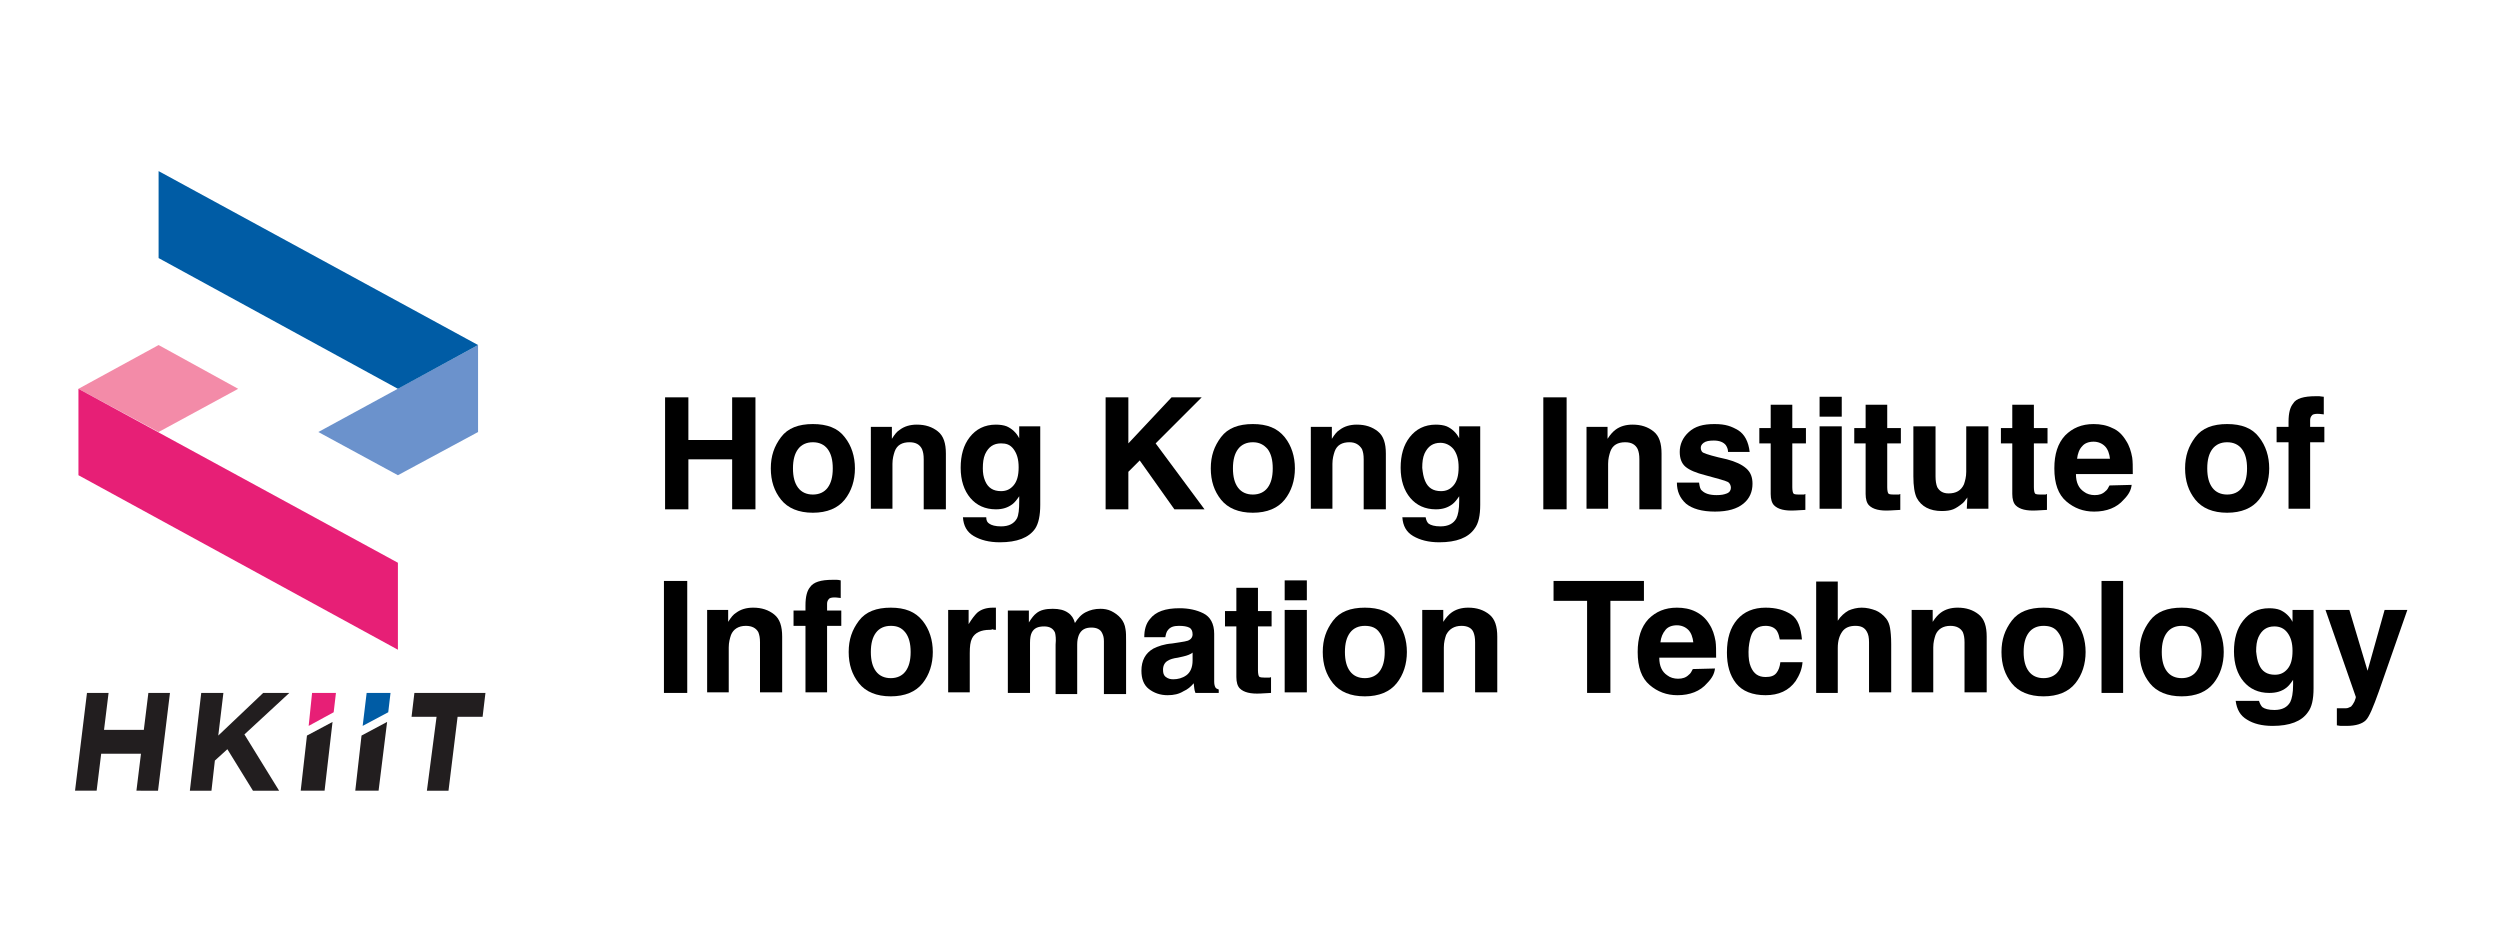 <?xml version="1.0" encoding="utf-8"?>
<!-- Generator: Adobe Illustrator 27.5.0, SVG Export Plug-In . SVG Version: 6.00 Build 0)  -->
<svg version="1.1" id="Layer_2_00000149368853851430337920000008885540123808997792_"
	 xmlns="http://www.w3.org/2000/svg" xmlns:xlink="http://www.w3.org/1999/xlink" x="0px" y="0px" viewBox="0 0 439.8 167.2"
	 style="enable-background:new 0 0 439.8 167.2;" xml:space="preserve">
<style type="text/css">
	.st0{fill:none;}
	.st1{fill:#6B92CC;}
	.st2{fill:#005CA5;}
	.st3{fill:#F38BA8;}
	.st4{fill:#E71F76;}
	.st5{fill:#221E1F;}
</style>
<g>
	<rect x="4" y="22.3" class="st0" width="436.1" height="144.6"/>
	<rect x="0" y="68.4" class="st0" width="13.9" height="33"/>
	<rect x="424" y="68.4" class="st0" width="16" height="33"/>
	<g>
		<path d="M128.8,89.6v-8.8h-7.7v8.8H117V69.9h4.1v7.5h7.7v-7.5h4.1v19.7C132.9,89.6,128.8,89.6,128.8,89.6z"/>
		<path d="M148.6,76.9c1.2,1.5,1.8,3.4,1.8,5.5c0,2.1-0.6,4-1.8,5.5c-1.2,1.5-3.1,2.3-5.6,2.3s-4.4-0.8-5.6-2.3
			c-1.2-1.5-1.8-3.3-1.8-5.5s0.6-3.9,1.8-5.5s3.1-2.3,5.6-2.3S147.4,75.3,148.6,76.9z M143,77.8c-1.1,0-2,0.4-2.6,1.2
			s-0.9,1.9-0.9,3.4c0,1.5,0.3,2.6,0.9,3.4c0.6,0.8,1.5,1.2,2.6,1.2s2-0.4,2.6-1.2c0.6-0.8,0.9-1.9,0.9-3.4s-0.3-2.6-0.9-3.4
			C145,78.2,144.1,77.8,143,77.8z"/>
		<path d="M160,77.8c-1.3,0-2.2,0.5-2.6,1.6c-0.2,0.6-0.4,1.3-0.4,2.2v7.9h-3.8V75.1h3.7v2.1c0.5-0.8,0.9-1.3,1.4-1.6
			c0.8-0.6,1.8-0.9,3-0.9c1.5,0,2.7,0.4,3.7,1.2s1.4,2.1,1.4,3.9v9.8h-3.9v-8.8c0-0.8-0.1-1.3-0.3-1.8
			C161.8,78.2,161.1,77.8,160,77.8L160,77.8z"/>
		<path d="M174,92.1c0.4,0.3,1.1,0.5,2.1,0.5c1.4,0,2.3-0.5,2.8-1.4c0.3-0.6,0.4-1.6,0.4-3v-0.9c-0.4,0.6-0.8,1.1-1.2,1.4
			c-0.8,0.6-1.7,0.9-2.9,0.9c-1.9,0-3.4-0.7-4.5-2s-1.7-3.1-1.7-5.3s0.5-4,1.6-5.4s2.6-2.2,4.6-2.2c0.7,0,1.4,0.1,1.9,0.3
			c0.9,0.4,1.7,1.1,2.2,2.1V75h3.7v13.8c0,1.9-0.3,3.3-0.9,4.2c-1.1,1.6-3.2,2.4-6.2,2.4c-1.9,0-3.4-0.4-4.6-1.1
			c-1.2-0.7-1.8-1.8-1.9-3.3h4.1C173.5,91.6,173.7,91.9,174,92.1L174,92.1z M173.3,84.6c0.5,1.2,1.4,1.8,2.8,1.8
			c0.9,0,1.6-0.3,2.2-1c0.6-0.7,0.9-1.7,0.9-3.2c0-1.4-0.3-2.4-0.9-3.2S177,78,176.1,78c-1.3,0-2.2,0.6-2.8,1.9
			c-0.3,0.7-0.4,1.5-0.4,2.5C172.9,83.2,173,83.9,173.3,84.6L173.3,84.6z"/>
		<path d="M211.9,89.6h-5.3l-6.1-8.6l-2,2v6.6h-4V69.9h4V78l7.6-8.1h5.3l-8.1,8.1L211.9,89.6L211.9,89.6z"/>
		<path d="M226,76.9c1.2,1.5,1.8,3.4,1.8,5.5c0,2.1-0.6,4-1.8,5.5c-1.2,1.5-3.1,2.3-5.6,2.3s-4.4-0.8-5.6-2.3
			c-1.2-1.5-1.8-3.3-1.8-5.5s0.6-3.9,1.8-5.5s3.1-2.3,5.6-2.3S224.7,75.3,226,76.9z M220.4,77.8c-1.1,0-2,0.4-2.6,1.2
			s-0.9,1.9-0.9,3.4c0,1.5,0.3,2.6,0.9,3.4c0.6,0.8,1.5,1.2,2.6,1.2s2-0.4,2.6-1.2c0.6-0.8,0.9-1.9,0.9-3.4s-0.3-2.6-0.9-3.4
			C222.3,78.2,221.5,77.8,220.4,77.8z"/>
		<path d="M237.4,77.8c-1.3,0-2.2,0.5-2.6,1.6c-0.2,0.6-0.4,1.3-0.4,2.2v7.9h-3.8V75.1h3.7v2.1c0.5-0.8,0.9-1.3,1.4-1.6
			c0.8-0.6,1.8-0.9,3-0.9c1.5,0,2.7,0.4,3.7,1.2s1.4,2.1,1.4,3.9v9.8h-3.9v-8.8c0-0.8-0.1-1.3-0.3-1.8
			C239.1,78.2,238.4,77.8,237.4,77.8L237.4,77.8z"/>
		<path d="M251.3,92.1c0.4,0.3,1.1,0.5,2.1,0.5c1.4,0,2.3-0.5,2.8-1.4c0.3-0.6,0.5-1.6,0.5-3v-0.9c-0.4,0.6-0.8,1.1-1.2,1.4
			c-0.8,0.6-1.7,0.9-2.9,0.9c-1.9,0-3.4-0.7-4.5-2s-1.7-3.1-1.7-5.3s0.5-4,1.6-5.4s2.6-2.2,4.6-2.2c0.7,0,1.4,0.1,1.9,0.3
			c0.9,0.4,1.7,1.1,2.2,2.1V75h3.7v13.8c0,1.9-0.3,3.3-1,4.2c-1.1,1.6-3.2,2.4-6.2,2.4c-1.9,0-3.4-0.4-4.6-1.1
			c-1.2-0.7-1.8-1.8-1.9-3.3h4.1C250.9,91.6,251.1,91.9,251.3,92.1L251.3,92.1z M250.7,84.6c0.5,1.2,1.4,1.8,2.8,1.8
			c0.9,0,1.6-0.3,2.2-1c0.6-0.7,0.9-1.7,0.9-3.2c0-1.4-0.3-2.4-0.9-3.2c-0.6-0.7-1.4-1.1-2.3-1.1c-1.3,0-2.2,0.6-2.8,1.9
			c-0.3,0.7-0.4,1.5-0.4,2.5C250.3,83.2,250.4,83.9,250.7,84.6L250.7,84.6z"/>
		<path d="M271.5,69.9h4.1v19.7h-4.1V69.9z"/>
		<path d="M285.9,77.8c-1.3,0-2.2,0.5-2.6,1.6c-0.2,0.6-0.4,1.3-0.4,2.2v7.9h-3.8V75.1h3.7v2.1c0.5-0.8,1-1.3,1.4-1.6
			c0.8-0.6,1.8-0.9,3-0.9c1.5,0,2.7,0.4,3.7,1.2s1.4,2.1,1.4,3.9v9.8h-3.9v-8.8c0-0.8-0.1-1.3-0.3-1.8
			C287.7,78.2,287,77.8,285.9,77.8L285.9,77.8z"/>
		<path d="M305.8,75.7c1.1,0.7,1.8,2,2,3.8h-3.8c0-0.5-0.2-0.9-0.4-1.2c-0.4-0.5-1.1-0.8-2.1-0.8c-0.8,0-1.4,0.1-1.8,0.4
			c-0.4,0.3-0.5,0.6-0.5,0.9c0,0.4,0.2,0.8,0.6,0.9c0.4,0.2,1.7,0.6,4,1.1c1.5,0.4,2.6,0.9,3.4,1.6c0.8,0.7,1.1,1.6,1.1,2.7
			c0,1.4-0.5,2.6-1.6,3.5c-1.1,0.9-2.7,1.4-5,1.4s-4-0.5-5.1-1.4c-1.1-1-1.6-2.2-1.6-3.7h3.9c0.1,0.7,0.2,1.2,0.5,1.4
			c0.5,0.5,1.3,0.8,2.6,0.8c0.8,0,1.3-0.1,1.8-0.3s0.7-0.6,0.7-1s-0.2-0.8-0.5-1c-0.4-0.2-1.7-0.6-4-1.2c-1.6-0.4-2.8-0.9-3.5-1.5
			c-0.7-0.6-1-1.5-1-2.6c0-1.3,0.5-2.5,1.6-3.5s2.5-1.4,4.5-1.4S304.6,75,305.8,75.7L305.8,75.7z"/>
		<path d="M317.6,86.9v2.8l-1.8,0.1c-1.8,0.1-3-0.2-3.7-0.9c-0.4-0.4-0.6-1.1-0.6-2v-8.9h-2v-2.7h2v-4.1h3.8v4.1h2.4v2.7h-2.4v7.7
			c0,0.6,0.1,1,0.2,1.1c0.1,0.2,0.6,0.2,1.4,0.2c0.1,0,0.2,0,0.4,0S317.5,86.9,317.6,86.9L317.6,86.9z"/>
		<path d="M324,69.8v3.5h-3.9v-3.5H324z M324,75v14.5h-3.9V75H324z"/>
		<path d="M334.3,86.9v2.8l-1.8,0.1c-1.8,0.1-3-0.2-3.7-0.9c-0.4-0.4-0.6-1.1-0.6-2v-8.9h-2v-2.7h2v-4.1h3.8v4.1h2.4v2.7h-2.4v7.7
			c0,0.6,0.1,1,0.2,1.1c0.1,0.2,0.6,0.2,1.4,0.2c0.1,0,0.2,0,0.4,0S334.2,86.9,334.3,86.9L334.3,86.9z"/>
		<path d="M346.1,87.5c0,0-0.1,0.2-0.3,0.4c-0.1,0.2-0.3,0.4-0.5,0.6c-0.6,0.5-1.2,0.9-1.7,1.1s-1.2,0.3-2,0.3
			c-2.1,0-3.6-0.8-4.4-2.3c-0.4-0.8-0.6-2.1-0.6-3.8V75h3.9v8.8c0,0.8,0.1,1.4,0.3,1.9c0.4,0.7,1,1.1,2,1.1c1.3,0,2.2-0.5,2.7-1.6
			c0.2-0.6,0.4-1.3,0.4-2.2V75h3.9v14.5H346L346.1,87.5L346.1,87.5z"/>
		<path d="M360.1,86.9v2.8l-1.8,0.1c-1.8,0.1-3-0.2-3.7-0.9c-0.4-0.4-0.6-1.1-0.6-2v-8.9h-2v-2.7h2v-4.1h3.8v4.1h2.4v2.7h-2.4v7.7
			c0,0.6,0.1,1,0.2,1.1c0.1,0.2,0.6,0.2,1.4,0.2c0.1,0,0.2,0,0.4,0S360,86.9,360.1,86.9L360.1,86.9z"/>
		<path d="M375,85.3c-0.1,0.9-0.5,1.7-1.4,2.6c-1.2,1.4-3,2.1-5.2,2.1c-1.9,0-3.5-0.6-4.9-1.8s-2.1-3.1-2.1-5.8
			c0-2.5,0.6-4.4,1.9-5.8c1.3-1.3,2.9-2,5-2c1.2,0,2.3,0.2,3.3,0.7c1,0.4,1.8,1.2,2.4,2.2c0.6,0.9,0.9,1.9,1.1,3
			c0.1,0.7,0.1,1.6,0.1,2.9h-10c0,1.5,0.5,2.5,1.4,3.1c0.5,0.4,1.2,0.6,1.9,0.6c0.8,0,1.4-0.2,1.9-0.7c0.3-0.2,0.5-0.6,0.7-1
			L375,85.3L375,85.3z M371.2,80.8c-0.1-1-0.4-1.8-0.9-2.3c-0.5-0.5-1.2-0.8-2-0.8c-0.9,0-1.6,0.3-2,0.8c-0.5,0.5-0.8,1.3-0.9,2.2
			H371.2L371.2,80.8z"/>
		<path d="M397.4,76.9c1.2,1.5,1.8,3.4,1.8,5.5c0,2.1-0.6,4-1.8,5.5c-1.2,1.5-3.1,2.3-5.6,2.3s-4.4-0.8-5.6-2.3
			c-1.2-1.5-1.8-3.3-1.8-5.5s0.6-3.9,1.8-5.5s3.1-2.3,5.6-2.3S396.2,75.3,397.4,76.9z M391.8,77.8c-1.1,0-2,0.4-2.6,1.2
			s-0.9,1.9-0.9,3.4c0,1.5,0.3,2.6,0.9,3.4s1.5,1.2,2.6,1.2s2-0.4,2.6-1.2s0.9-1.9,0.9-3.4s-0.3-2.6-0.9-3.4
			C393.8,78.2,392.9,77.8,391.8,77.8z"/>
		<path d="M408.8,69.8v3.1c-0.2,0-0.6-0.1-1.1-0.1c-0.5,0-0.9,0.1-1,0.3c-0.2,0.2-0.3,0.5-0.3,0.8v1.2h2.5v2.7h-2.5v11.7h-3.8V77.8
			h-2.1v-2.7h2.1v-0.9c0-1.6,0.3-2.6,0.8-3.2c0.5-0.9,1.9-1.3,4-1.3c0.2,0,0.5,0,0.6,0C408.2,69.7,408.5,69.8,408.8,69.8L408.8,69.8
			z"/>
		<path d="M116.8,102.2h4.1v19.7h-4.1V102.2z"/>
		<path d="M131.2,110.1c-1.3,0-2.2,0.6-2.6,1.6c-0.2,0.6-0.4,1.3-0.4,2.2v7.9h-3.8v-14.5h3.7v2.1c0.5-0.8,0.9-1.3,1.4-1.6
			c0.8-0.6,1.8-0.9,3-0.9c1.5,0,2.7,0.4,3.7,1.2s1.4,2.1,1.4,3.9v9.8h-3.9V113c0-0.8-0.1-1.3-0.3-1.8
			C133,110.5,132.3,110.1,131.2,110.1L131.2,110.1z"/>
		<path d="M147.9,102.1v3.1c-0.2,0-0.6-0.1-1.1-0.1c-0.5,0-0.9,0.1-1,0.3c-0.2,0.2-0.3,0.5-0.3,0.8v1.2h2.5v2.7h-2.5v11.7h-3.8
			v-11.7h-2.1v-2.7h2.1v-0.9c0-1.6,0.3-2.6,0.8-3.2c0.6-0.9,1.9-1.3,4-1.3c0.2,0,0.5,0,0.6,0C147.3,102,147.5,102,147.9,102.1
			L147.9,102.1z"/>
		<path d="M162.3,109.2c1.2,1.5,1.8,3.4,1.8,5.5s-0.6,4-1.8,5.5c-1.2,1.5-3.1,2.3-5.6,2.3s-4.4-0.8-5.6-2.3
			c-1.2-1.5-1.8-3.3-1.8-5.5s0.6-3.9,1.8-5.5s3.1-2.3,5.6-2.3S161,107.6,162.3,109.2z M156.7,110.1c-1.1,0-2,0.4-2.6,1.2
			s-0.9,1.9-0.9,3.4s0.3,2.6,0.9,3.4c0.6,0.8,1.5,1.2,2.6,1.2s2-0.4,2.6-1.2c0.6-0.8,0.9-1.9,0.9-3.4s-0.3-2.6-0.9-3.4
			C158.6,110.4,157.8,110.1,156.7,110.1z"/>
		<path d="M174.1,110.8c-1.5,0-2.6,0.5-3.1,1.5c-0.3,0.6-0.4,1.4-0.4,2.6v6.9h-3.8v-14.5h3.6v2.5c0.6-1,1.1-1.6,1.5-2
			c0.7-0.6,1.6-0.9,2.8-0.9c0.1,0,0.1,0,0.2,0c0.1,0,0.2,0,0.3,0v3.9c-0.2,0-0.4,0-0.6-0.1C174.4,110.8,174.2,110.8,174.1,110.8
			L174.1,110.8z"/>
		<path d="M185.6,111.3c-0.3-0.7-0.9-1.1-1.9-1.1c-1.1,0-1.8,0.3-2.2,1.1c-0.2,0.4-0.3,1-0.3,1.8v8.8h-3.9v-14.5h3.7v2.1
			c0.5-0.8,0.9-1.3,1.3-1.6c0.7-0.6,1.7-0.8,2.9-0.8c1.1,0,2,0.2,2.7,0.7c0.6,0.4,1,1,1.2,1.8c0.5-0.8,1.1-1.5,1.9-1.9
			c0.8-0.4,1.6-0.6,2.6-0.6c0.6,0,1.3,0.1,1.9,0.4s1.2,0.7,1.7,1.3c0.4,0.5,0.7,1.1,0.8,1.9c0.1,0.5,0.1,1.2,0.1,2.2l0,9.2h-3.9
			v-9.3c0-0.6-0.1-1-0.3-1.4c-0.3-0.7-1-1-1.9-1c-1.1,0-1.8,0.4-2.2,1.3c-0.2,0.5-0.3,1-0.3,1.7v8.7h-3.8v-8.7
			C185.8,112.4,185.7,111.7,185.6,111.3L185.6,111.3z"/>
		<path d="M202.3,108.9c1-1.3,2.7-1.9,5.2-1.9c1.6,0,3,0.3,4.2,0.9s1.9,1.8,1.9,3.6v6.7c0,0.5,0,1,0,1.7c0,0.5,0.1,0.8,0.2,1
			c0.1,0.2,0.3,0.3,0.6,0.4v0.6h-4.1c-0.1-0.3-0.2-0.6-0.2-0.8s-0.1-0.6-0.1-0.9c-0.5,0.6-1.1,1.1-1.8,1.4c-0.8,0.5-1.7,0.7-2.8,0.7
			c-1.3,0-2.4-0.4-3.3-1.1s-1.3-1.8-1.3-3.2c0-1.8,0.7-3.1,2.1-3.9c0.8-0.4,1.9-0.8,3.3-0.9l1.3-0.2c0.7-0.1,1.2-0.2,1.5-0.3
			c0.5-0.2,0.8-0.6,0.8-1.1c0-0.6-0.2-1-0.6-1.2c-0.4-0.2-1-0.3-1.8-0.3c-0.9,0-1.5,0.2-1.9,0.7c-0.3,0.3-0.4,0.8-0.5,1.3h-3.7
			C201.3,110.8,201.6,109.7,202.3,108.9L202.3,108.9z M205.1,119.1c0.4,0.3,0.8,0.4,1.3,0.4c0.8,0,1.6-0.2,2.3-0.7s1.1-1.4,1.1-2.6
			v-1.4c-0.2,0.2-0.5,0.3-0.7,0.4c-0.2,0.1-0.6,0.2-1,0.3l-0.9,0.2c-0.8,0.1-1.4,0.3-1.7,0.5c-0.6,0.3-0.9,0.9-0.9,1.6
			C204.6,118.4,204.7,118.8,205.1,119.1z"/>
		<path d="M223.6,119.1v2.8l-1.8,0.1c-1.8,0.1-3-0.2-3.7-0.9c-0.4-0.4-0.6-1.1-0.6-2v-8.9h-2v-2.7h2v-4.1h3.8v4.1h2.4v2.7h-2.4v7.7
			c0,0.6,0.1,1,0.2,1.1c0.1,0.2,0.6,0.2,1.4,0.2c0.1,0,0.2,0,0.4,0C223.3,119.2,223.5,119.2,223.6,119.1L223.6,119.1z"/>
		<path d="M229.9,102.1v3.5h-3.9v-3.5H229.9z M229.9,107.3v14.5h-3.9v-14.5H229.9z"/>
		<path d="M245.7,109.2c1.2,1.5,1.8,3.4,1.8,5.5s-0.6,4-1.8,5.5c-1.2,1.5-3.1,2.3-5.6,2.3s-4.4-0.8-5.6-2.3
			c-1.2-1.5-1.8-3.3-1.8-5.5s0.6-3.9,1.8-5.5s3.1-2.3,5.6-2.3S244.5,107.6,245.7,109.2z M240.1,110.1c-1.1,0-2,0.4-2.6,1.2
			s-0.9,1.9-0.9,3.4s0.3,2.6,0.9,3.4c0.6,0.8,1.5,1.2,2.6,1.2s2-0.4,2.6-1.2c0.6-0.8,0.9-1.9,0.9-3.4s-0.3-2.6-0.9-3.4
			C242.1,110.4,241.2,110.1,240.1,110.1z"/>
		<path d="M257.1,110.1c-1.3,0-2.2,0.6-2.7,1.6c-0.2,0.6-0.4,1.3-0.4,2.2v7.9h-3.8v-14.5h3.7v2.1c0.5-0.8,1-1.3,1.4-1.6
			c0.8-0.6,1.8-0.9,3-0.9c1.5,0,2.7,0.4,3.7,1.2s1.4,2.1,1.4,3.9v9.8h-3.9V113c0-0.8-0.1-1.3-0.3-1.8
			C258.9,110.5,258.2,110.1,257.1,110.1L257.1,110.1z"/>
		<path d="M289.2,102.2v3.5h-5.9v16.2h-4.1v-16.2h-5.9v-3.5H289.2z"/>
		<path d="M301.7,117.6c-0.1,0.9-0.5,1.7-1.4,2.6c-1.2,1.4-3,2.1-5.2,2.1c-1.9,0-3.5-0.6-4.9-1.8s-2.1-3.1-2.1-5.8
			c0-2.5,0.6-4.4,1.9-5.8c1.3-1.3,2.9-2,5-2c1.2,0,2.3,0.2,3.3,0.7s1.8,1.2,2.4,2.2c0.6,0.9,0.9,1.9,1.1,3c0.1,0.7,0.1,1.6,0.1,2.9
			h-10c0,1.5,0.5,2.5,1.4,3.1c0.5,0.4,1.2,0.6,1.9,0.6c0.8,0,1.4-0.2,1.9-0.7c0.3-0.2,0.5-0.6,0.7-1L301.7,117.6L301.7,117.6z
			 M297.9,113.1c-0.1-1-0.4-1.8-0.9-2.3c-0.5-0.5-1.2-0.8-2-0.8c-0.9,0-1.6,0.3-2,0.8c-0.5,0.6-0.8,1.3-0.9,2.2H297.9L297.9,113.1z"
			/>
		<path d="M317,112.5h-3.9c-0.1-0.5-0.2-1-0.5-1.5c-0.4-0.6-1.1-0.9-2-0.9c-1.3,0-2.2,0.6-2.6,1.9c-0.2,0.7-0.4,1.6-0.4,2.7
			s0.1,1.9,0.4,2.6c0.5,1.2,1.3,1.8,2.6,1.8c0.9,0,1.5-0.2,1.9-0.7c0.4-0.5,0.6-1.1,0.7-1.9h3.9c-0.1,1.2-0.5,2.2-1.2,3.3
			c-1.2,1.7-3,2.5-5.3,2.5s-4.1-0.7-5.2-2.1s-1.6-3.2-1.6-5.4c0-2.5,0.6-4.4,1.8-5.8s2.9-2.1,5-2.1c1.8,0,3.3,0.4,4.5,1.2
			S316.8,110.4,317,112.5L317,112.5z"/>
		<path d="M332.7,113.3v8.5h-3.9V113c0-0.8-0.1-1.4-0.4-1.9c-0.4-0.7-1-1-2-1s-1.8,0.3-2.3,1s-0.8,1.6-0.8,2.9v7.9h-3.8v-19.6h3.8
			v6.9c0.5-0.8,1.2-1.4,1.9-1.8c0.7-0.3,1.5-0.5,2.3-0.5c0.9,0,1.7,0.2,2.5,0.5c0.7,0.3,1.3,0.8,1.8,1.4c0.4,0.5,0.6,1.1,0.7,1.7
			S332.7,112,332.7,113.3L332.7,113.3z"/>
		<path d="M343.1,110.1c-1.3,0-2.2,0.6-2.6,1.6c-0.2,0.6-0.4,1.3-0.4,2.2v7.9h-3.8v-14.5h3.7v2.1c0.5-0.8,1-1.3,1.4-1.6
			c0.8-0.6,1.8-0.9,3-0.9c1.5,0,2.7,0.4,3.7,1.2s1.4,2.1,1.4,3.9v9.8h-3.9V113c0-0.8-0.1-1.3-0.3-1.8
			C344.9,110.5,344.2,110.1,343.1,110.1L343.1,110.1z"/>
		<path d="M365.1,109.2c1.2,1.5,1.8,3.4,1.8,5.5s-0.6,4-1.8,5.5c-1.2,1.5-3.1,2.3-5.6,2.3s-4.4-0.8-5.6-2.3
			c-1.2-1.5-1.8-3.3-1.8-5.5s0.6-3.9,1.8-5.5s3.1-2.3,5.6-2.3S363.9,107.6,365.1,109.2z M359.5,110.1c-1.1,0-2,0.4-2.6,1.2
			s-0.9,1.9-0.9,3.4s0.3,2.6,0.9,3.4s1.5,1.2,2.6,1.2s2-0.4,2.6-1.2s0.9-1.9,0.9-3.4s-0.3-2.6-0.9-3.4
			C361.5,110.4,360.6,110.1,359.5,110.1z"/>
		<path d="M369.7,102.2h3.8v19.7h-3.8V102.2z"/>
		<path d="M389.4,109.2c1.2,1.5,1.8,3.4,1.8,5.5s-0.6,4-1.8,5.5c-1.2,1.5-3.1,2.3-5.6,2.3s-4.4-0.8-5.6-2.3
			c-1.2-1.5-1.8-3.3-1.8-5.5s0.6-3.9,1.8-5.5s3.1-2.3,5.6-2.3S388.1,107.6,389.4,109.2z M383.8,110.1c-1.1,0-2,0.4-2.6,1.2
			s-0.9,1.9-0.9,3.4s0.3,2.6,0.9,3.4s1.5,1.2,2.6,1.2s2-0.4,2.6-1.2s0.9-1.9,0.9-3.4s-0.3-2.6-0.9-3.4
			C385.7,110.4,384.9,110.1,383.8,110.1z"/>
		<path d="M398,124.4c0.4,0.3,1.1,0.5,2.1,0.5c1.4,0,2.3-0.5,2.8-1.4c0.3-0.6,0.5-1.6,0.5-3v-0.9c-0.4,0.6-0.8,1.1-1.2,1.4
			c-0.8,0.6-1.7,0.9-3,0.9c-1.9,0-3.4-0.7-4.5-2s-1.7-3.1-1.7-5.3s0.5-4,1.6-5.4s2.6-2.2,4.6-2.2c0.7,0,1.4,0.1,1.9,0.3
			c0.9,0.4,1.7,1.1,2.2,2.1v-2.1h3.7v13.8c0,1.9-0.3,3.3-1,4.2c-1.1,1.6-3.2,2.4-6.2,2.4c-1.9,0-3.4-0.4-4.5-1.1
			c-1.2-0.7-1.8-1.8-2-3.3h4.1C397.6,123.9,397.8,124.2,398,124.4L398,124.4z M397.4,116.9c0.5,1.2,1.4,1.8,2.8,1.8
			c0.9,0,1.6-0.3,2.2-1c0.6-0.7,0.9-1.7,0.9-3.2c0-1.4-0.3-2.4-0.9-3.2s-1.4-1.1-2.3-1.1c-1.3,0-2.2,0.6-2.8,1.9
			c-0.3,0.7-0.4,1.5-0.4,2.5C397,115.5,397.1,116.2,397.4,116.9L397.4,116.9z"/>
		<path d="M416.5,118l3-10.7h4l-5,14.3c-1,2.8-1.7,4.5-2.3,5.1s-1.7,1-3.4,1c-0.3,0-0.6,0-0.8,0s-0.5,0-0.9-0.1v-3l0.5,0
			c0.4,0,0.7,0,1.1,0s0.6-0.2,0.9-0.3c0.2-0.2,0.4-0.5,0.6-0.9c0.2-0.5,0.3-0.8,0.2-0.9l-5.3-15.2h4.2L416.5,118L416.5,118z"/>
	</g>
	<g>
		<rect y="18.1" class="st0" width="102.9" height="139.6"/>
	</g>
</g>
<g>
	<g>
		<polygon class="st1" points="84.1,60.7 84.1,76 70,83.6 56,76 		"/>
		<polygon class="st2" points="84.1,60.7 27.9,30.1 27.9,45.4 70,68.4 		"/>
	</g>
	<polygon class="st3" points="41.9,68.4 27.9,76 13.8,68.4 27.9,60.7 	"/>
	<polygon class="st4" points="13.8,68.4 70,99 70,114.3 13.8,83.6 	"/>
	<g>
		<path class="st5" d="M76.8,126.1h-4.4l0.5-4.2h12.5l-0.5,4.2h-4.4l-1.6,13h-3.8L76.8,126.1z"/>
		<path class="st5" d="M15.3,121.9h3.8l-0.8,6.5h7l0.8-6.5h3.8l-2.1,17.2H24l0.8-6.5h-7l-0.8,6.5h-3.8L15.3,121.9z"/>
		<path class="st5" d="M35.4,121.9h3.9l-0.9,7.5l7.9-7.5h4.6l-7.9,7.3l6.1,9.9h-4.6l-4.5-7.3l-2.2,2l-0.6,5.3h-3.8L35.4,121.9z"/>
		<g>
			<polygon class="st5" points="63.6,129.4 62.5,139.1 66.6,139.1 68.1,127 			"/>
			<polygon class="st2" points="68.7,121.9 64.5,121.9 63.8,127.7 68.3,125.3 			"/>
		</g>
		<polygon class="st5" points="54,129.4 52.9,139.1 57.1,139.1 58.5,127 		"/>
		<polygon class="st4" points="59.1,121.9 54.9,121.9 54.3,127.7 58.7,125.3 		"/>
	</g>
</g>
</svg>

